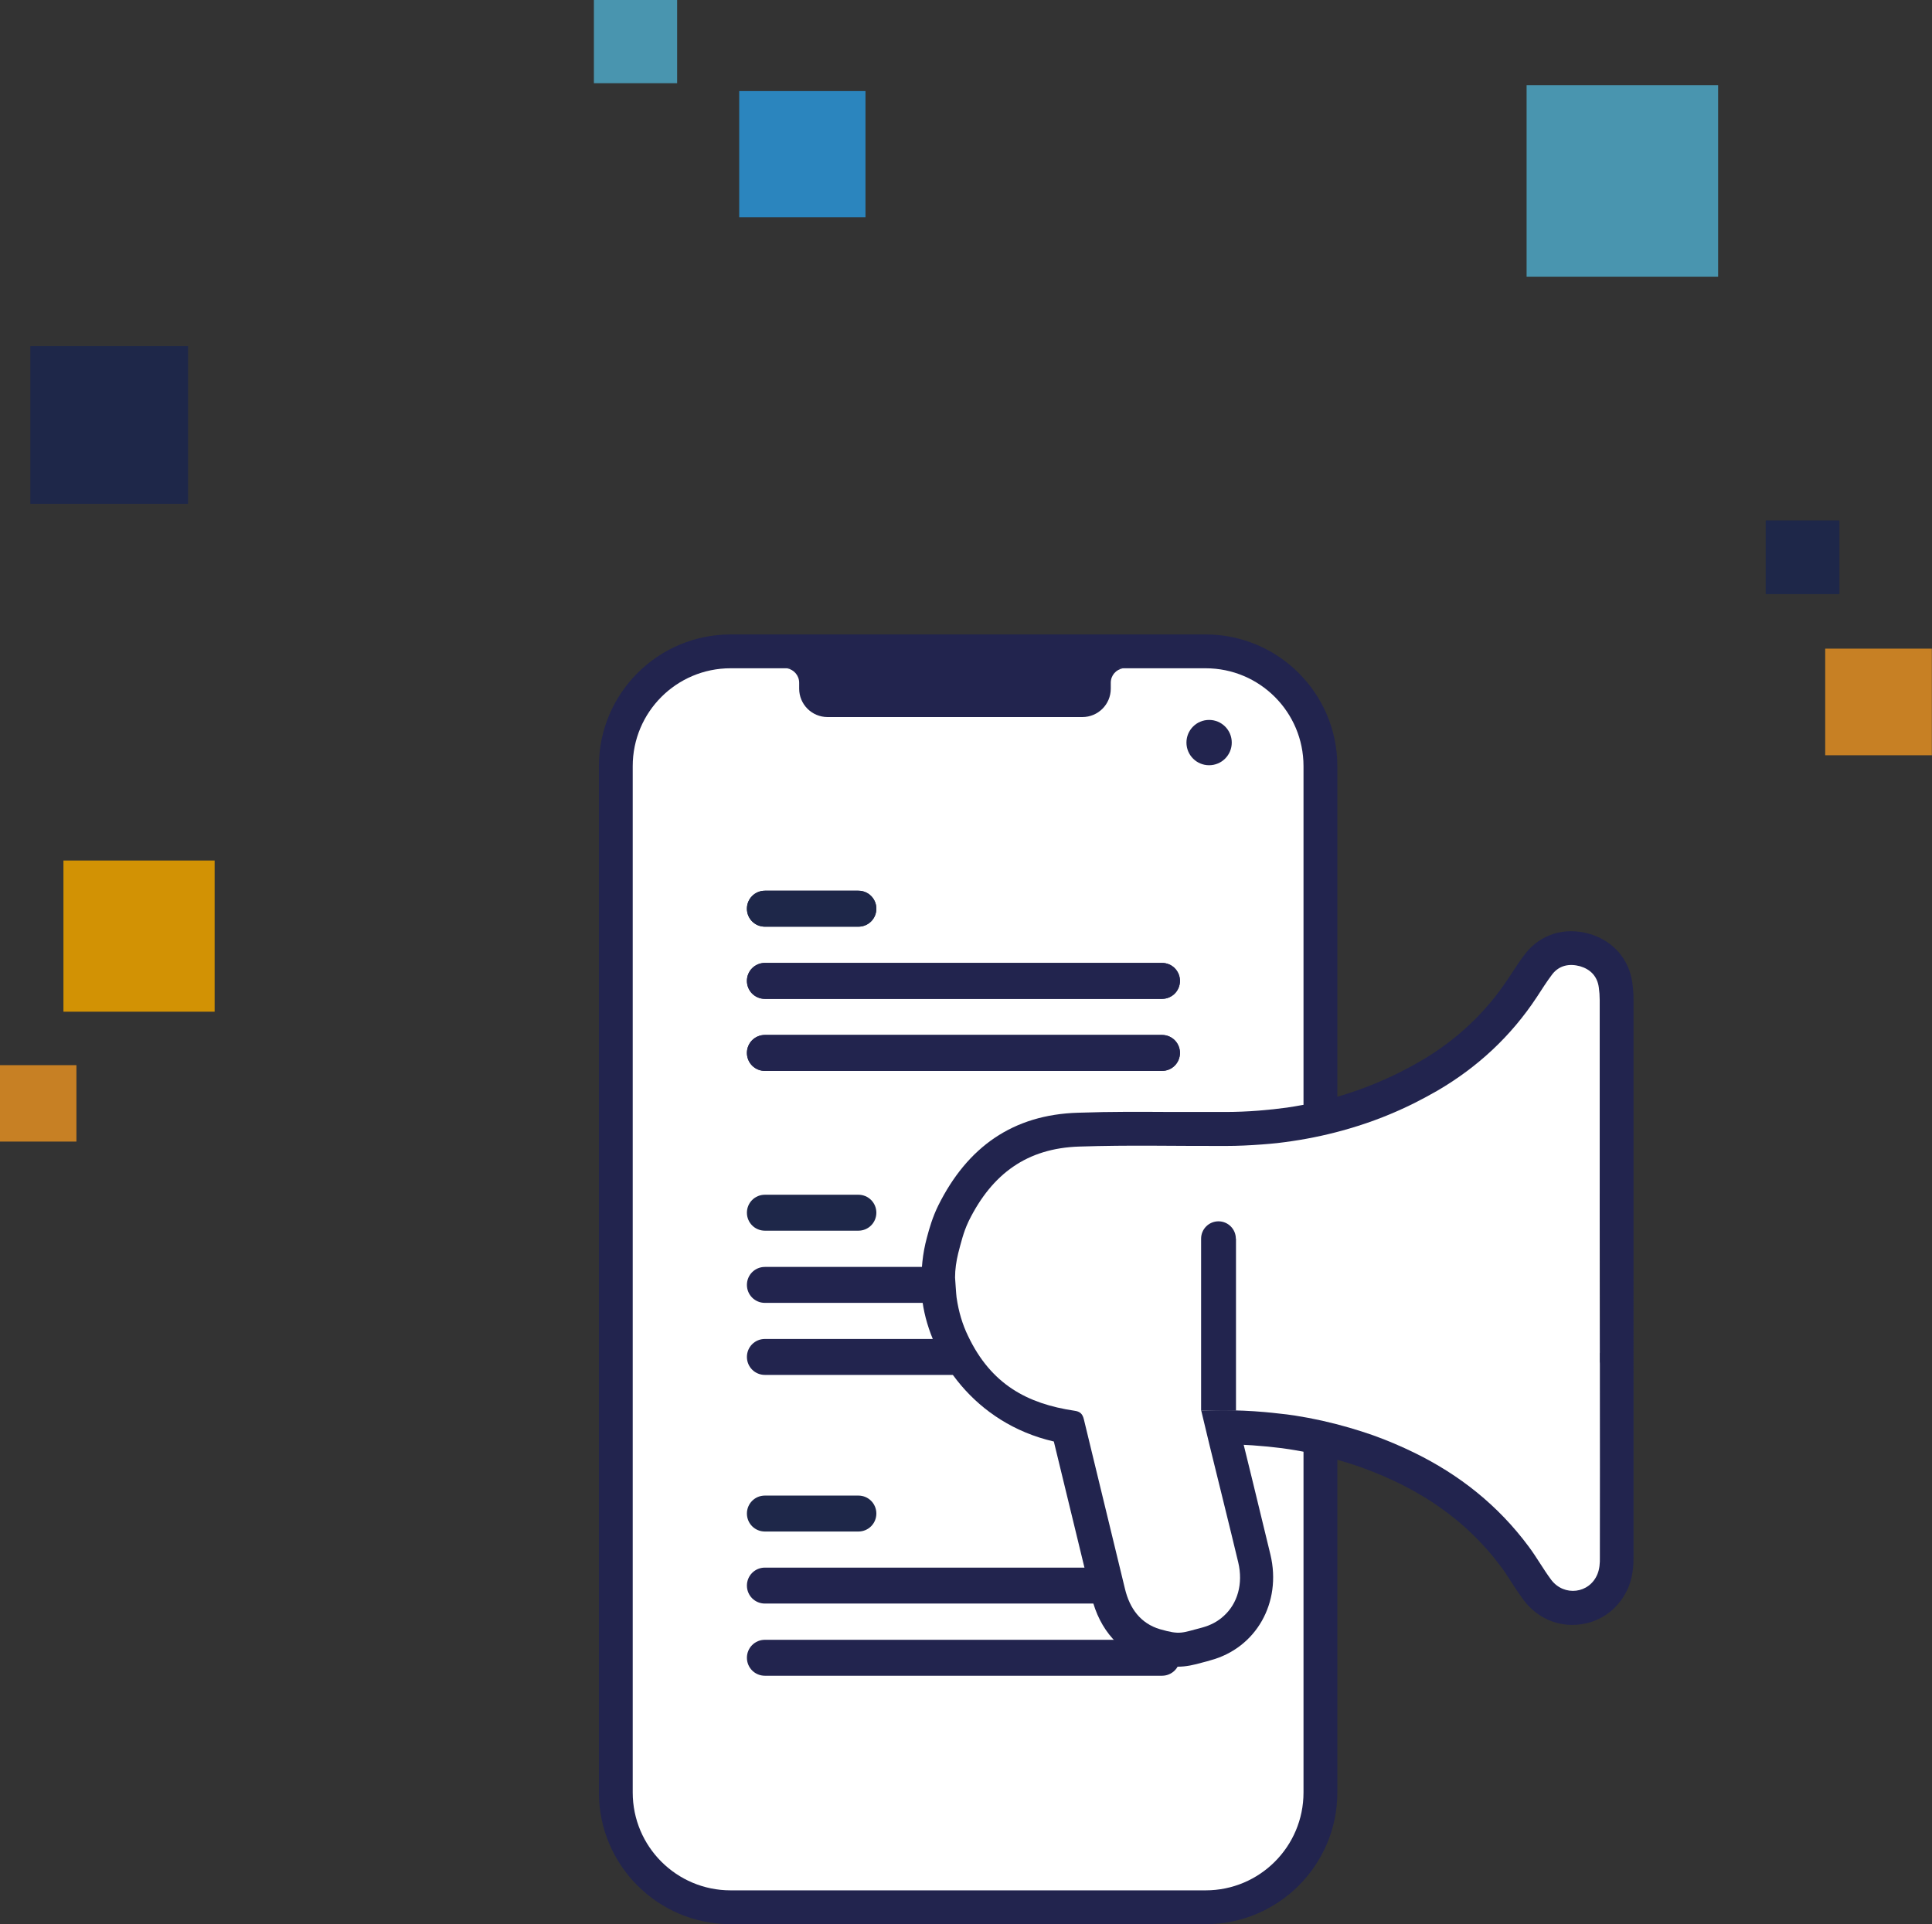 <?xml version="1.0" encoding="UTF-8"?><svg id="Layer_2" xmlns="http://www.w3.org/2000/svg" viewBox="0 0 127.91 127.41"><rect x="0" y="0" width="127.91" height="127.41" fill="#333333" stroke="none"/><defs><style>.cls-1{fill:#fff;}.cls-2{fill:#d29204;}.cls-3{fill:#c78024;}.cls-4{fill:#1e2749;}.cls-5{fill:#22244e;}.cls-6{fill:#4995af;}.cls-7{fill:#2b85be;}</style></defs><g id="Layer_1-2"><g><g><rect class="cls-6" x="101.07" y="5.64" width="12.68" height="12.68"/><rect class="cls-2" x="4.2" y="56.98" width="10.01" height="10.01"/><rect class="cls-6" x="39.32" width="5.51" height="5.51"/><rect class="cls-4" x="2.01" y="22.92" width="10.44" height="10.44"/><rect class="cls-4" x="116.9" y="34.46" width="4.88" height="4.88"/><rect class="cls-3" x="120.84" y="42.95" width="7.06" height="7.06"/><rect class="cls-3" y="70.53" width="5.06" height="5.06"/><rect class="cls-7" x="48.94" y="6.03" width="8.36" height="8.36"/></g><g><g><path class="cls-5" d="M79.82,127.41h-31.45c-4.81,0-8.72-3.91-8.72-8.72V50.73c0-4.81,3.91-8.72,8.72-8.72h31.45c4.81,0,8.72,3.91,8.72,8.72V118.69c0,4.81-3.91,8.72-8.72,8.72ZM48.37,46.49c-2.34,0-4.24,1.9-4.24,4.24V118.69c0,2.34,1.9,4.24,4.24,4.24h31.45c2.34,0,4.24-1.9,4.24-4.24V50.73c0-2.34-1.9-4.24-4.24-4.24h-31.45Z"/><path class="cls-1" d="M48.37,44.25h31.45c3.58,0,6.48,2.9,6.48,6.48V118.69c0,3.58-2.9,6.48-6.48,6.48h-31.45c-3.58,0-6.48-2.9-6.48-6.48V50.73c0-3.58,2.9-6.48,6.48-6.48Z"/><path class="cls-4" d="M56.83,61.36h-6.19c-.66,0-1.19-.53-1.19-1.19h0c0-.66,.53-1.19,1.19-1.19h6.19c.66,0,1.19,.53,1.19,1.19h0c0,.66-.53,1.19-1.19,1.19Z"/><path class="cls-5" d="M76.93,66.14h-26.29c-.66,0-1.19-.53-1.19-1.19h0c0-.66,.53-1.19,1.19-1.19h26.29c.66,0,1.19,.53,1.19,1.19h0c0,.66-.53,1.19-1.19,1.19Z"/><path class="cls-5" d="M76.93,70.91h-26.29c-.66,0-1.19-.53-1.19-1.19h0c0-.66,.53-1.19,1.19-1.19h26.29c.66,0,1.19,.53,1.19,1.19h0c0,.66-.53,1.19-1.19,1.19Z"/><path class="cls-4" d="M56.83,81.49h-6.19c-.66,0-1.19-.53-1.19-1.19h0c0-.66,.53-1.19,1.19-1.19h6.19c.66,0,1.19,.53,1.19,1.19h0c0,.66-.53,1.19-1.19,1.19Z"/><path class="cls-5" d="M76.93,86.27h-26.29c-.66,0-1.19-.53-1.19-1.19h0c0-.66,.53-1.19,1.19-1.19h26.29c.66,0,1.19,.53,1.19,1.19h0c0,.66-.53,1.19-1.19,1.19Z"/><path class="cls-5" d="M76.93,91.04h-26.29c-.66,0-1.19-.53-1.19-1.19h0c0-.66,.53-1.19,1.19-1.19h26.29c.66,0,1.19,.53,1.19,1.19h0c0,.66-.53,1.19-1.19,1.19Z"/><path class="cls-4" d="M56.83,101.41h-6.19c-.66,0-1.19-.53-1.19-1.19h0c0-.66,.53-1.19,1.19-1.19h6.19c.66,0,1.19,.53,1.19,1.19h0c0,.66-.53,1.19-1.19,1.19Z"/><path class="cls-5" d="M76.93,106.18h-26.29c-.66,0-1.19-.53-1.19-1.19h0c0-.66,.53-1.19,1.19-1.19h26.29c.66,0,1.19,.53,1.19,1.19h0c0,.66-.53,1.19-1.19,1.19Z"/><path class="cls-5" d="M76.93,110.96h-26.29c-.66,0-1.19-.53-1.19-1.19h0c0-.66,.53-1.19,1.19-1.19h26.29c.66,0,1.19,.53,1.19,1.19h0c0,.66-.53,1.19-1.19,1.19Z"/><path class="cls-5" d="M78.55,49.17c0,.83,.67,1.5,1.5,1.5s1.5-.67,1.5-1.5-.67-1.5-1.5-1.5-1.5,.67-1.5,1.5Z"/><path class="cls-5" d="M74.51,44.24c-.05,0-.11,0-.16,.01-.46,.08-.81,.47-.81,.96v.39c0,1.04-.84,1.88-1.88,1.88h-16.87c-1.04,0-1.88-.84-1.88-1.88v-.39c0-.48-.35-.88-.81-.96-.05-.01-.11-.01-.16-.01h22.56Z"/><rect class="cls-5" x="52.37" y="44.1" width="21.69" height=".22"/><g><path class="cls-5" d="M108.15,77.53v-1.59c0-3.24,0-6.49,0-9.75,0-.38-.03-.75-.08-1.12-.22-1.58-1.29-2.79-2.86-3.24-1.64-.46-3.21,.03-4.22,1.31-.35,.45-.64,.9-.92,1.33l-.22,.33c-1.47,2.23-3.42,4.08-5.82,5.47-1.53,.89-3.14,1.61-4.83,2.15-1.29,.41-2.63,.72-4,.92-.3,.04-.62,.08-.9,.11-.3,.03-.61,.06-.96,.09-.76,.06-1.51,.09-2.23,.09-1.14,0-2.27,0-3.41,0-2.27-.01-4.02-.03-6.34,.05-4.29,.13-7.31,2.26-9.24,6.14-.37,.75-.59,1.5-.76,2.15-.28,1.04-.39,2.12-.34,3.21,.04,.91,.05,.95,.06,1.05,.52,3.62,3.4,8,8.69,9.22,.45,1.87,.91,3.73,1.36,5.6,.38,1.57,.76,3.14,1.14,4.7,.53,2.19,1.9,3.72,3.88,4.3,.77,.22,1.32,.31,1.83,.31,.55,0,1.04-.11,1.68-.29,.14-.03,.29-.08,.47-.13,3.03-.81,4.74-3.82,3.98-7-.4-1.67-.81-3.35-1.22-5.03l-.55-2.24c.39,.02,.78,.04,1.16,.08,.29,.02,.59,.05,.91,.09,.31,.03,.62,.07,.93,.12,1.31,.2,2.6,.5,3.84,.89,.31,.09,.63,.2,.94,.31,4.01,1.44,7.04,3.6,9.26,6.59,.22,.29,.43,.61,.65,.96,.26,.41,.54,.83,.86,1.26,.89,1.18,2.28,1.78,3.73,1.59,1.44-.18,2.63-1.11,3.2-2.48,.3-.74,.33-1.47,.33-1.97,0-2.72,0-5.44,0-8.16v-3.26m-1-6.89c-.2,1.6,.25,2.25-.33,2.57-.3,.16-.66,.3-1.07,.4-1.23,.3-2.04,1.28-2.07,2.55v4.63c0,2.38,0,4.75,0,7.13-.21-.32-.43-.66-.69-1-2.77-3.73-6.47-6.39-11.35-8.15-.8-.28-1.61-.53-2.44-.75-1.04-.27-2.09-.49-3.16-.66-.37-.05-.75-.11-1.09-.14-.33-.04-.67-.07-1.05-.11-1.3-.11-2.67-.15-4.02-.12-.14,0-.27,0-.52,.02l-2.64,.18,.77,3.22c.13,.56,.26,1.11,.39,1.64l.67,2.75c.41,1.67,.82,3.33,1.22,5,.07,.31,.24,1.36-.78,1.63-.2,.05-.37,.1-.53,.14-.2,.05-.43,.12-.46,.13-.03,0-.16-.02-.59-.14-.2-.05-.56-.16-.78-1.05-.38-1.57-.76-3.14-1.14-4.71-.53-2.16-1.06-4.33-1.58-6.5-.3-1.27-1.18-2.09-2.49-2.28-2.85-.43-5.61-2.87-6.07-5.55,0-.13-.02-.39-.03-.67-.02-.63,.04-1.26,.2-1.86,.12-.45,.25-.93,.43-1.29,1.19-2.38,2.93-3.58,5.55-3.66,2.24-.08,3.94-.06,6.17-.05,1.15,0,2.3,.01,3.45,0,.84,0,1.7-.04,2.55-.11,.37-.02,.74-.06,1.13-.1,.34-.04,.68-.09,1.03-.14,1.14-.17,2.26-.4,3.36-.69,2.5-.67,4.87-1.65,7.09-2.94,3-1.75,5.46-4.07,7.31-6.88l.06-.1c0,2.93,.01,5.86,0,8.8v.05c0,.06,0,.12,0,.19v2.84c.01,.06,.02,.11,.03,.17,.17,1.17,.99,2.03,2.19,2.28,.32,.07,.62,.18,.91,.35,1.07,.61,.52,1.72,.37,2.95Z"/><path class="cls-1" d="M105.93,89.59l-.02-10.76s0-.07,0-.11c0-.79,0-1.57,0-2.35v-.4c0-3.25,0-6.5,0-9.75,0-.28-.02-.56-.06-.84-.1-.74-.56-1.2-1.24-1.4-.7-.19-1.37-.07-1.84,.53-.37,.49-.69,1-1.03,1.52-1.7,2.58-3.91,4.63-6.56,6.18-.5,.29-1.01,.56-1.52,.82-1.4,.7-2.83,1.26-4.3,1.69-1.25,.37-2.53,.65-3.82,.84-.32,.05-.65,.09-.98,.13-.33,.03-.67,.07-1.01,.09-.8,.06-1.59,.1-2.4,.1h-.14c-3.37,.01-6.17-.07-9.56,.04-3.45,.11-5.76,1.8-7.3,4.9-.02,.04-.04,.08-.06,.13-.3,.64-.47,1.34-.65,2.03-.13,.53-.21,1.07-.21,1.61,0,0,.08,1.22,.1,1.32,.14,.97,.4,1.81,.76,2.55,1.53,3.22,3.94,4.49,7.03,4.95,.38,.05,.55,.2,.64,.58,.9,3.74,1.82,7.48,2.72,11.22,.31,1.29,1.03,2.29,2.32,2.67,1.36,.39,1.43,.24,2.79-.11,.56-.15,1.04-.41,1.42-.76,.93-.83,1.3-2.15,.97-3.55-.32-1.33-.64-2.65-.97-3.98-.31-1.26-.62-2.52-.93-3.78-.18-.75-.36-1.5-.55-2.29,.19-.01,.29-.01,.39-.01,.36-.01,.72-.02,1.08-.02,.91,0,1.82,.04,2.72,.12,.32,.03,.65,.06,.97,.1,.34,.03,.68,.08,1.03,.13,1.22,.19,2.43,.46,3.63,.81,.52,.15,1.04,.32,1.56,.5,.95,.34,1.86,.73,2.74,1.16,2.96,1.45,5.52,3.46,7.56,6.21,.53,.71,.96,1.49,1.49,2.2,.85,1.12,2.53,.92,3.06-.38,.14-.34,.17-.74,.16-1.12,.01-3.95,0-7.9,0-11.84,0-.29,0-.61,0-.93v-.76Z"/><path class="cls-5" d="M107.92,89.34c-.48,.26-1.02,.47-1.63,.62-.3,.07-.36,.21-.36,.39,0-.25,0-.5,0-.75l-.02-10.76s0,.04,0,.06c.03,.25,.15,.36,.45,.43,.56,.12,1.07,.32,1.54,.59"/></g></g><path class="cls-5" d="M81.83,82.02v11.39h-2.31v-11.39c0-.64,.52-1.15,1.15-1.15h0c.64,0,1.15,.52,1.15,1.15Z"/><path class="cls-4" d="M56.83,61.36h-6.19c-.66,0-1.19-.53-1.19-1.19h0c0-.66,.53-1.19,1.19-1.19h6.19c.66,0,1.19,.53,1.19,1.19h0c0,.66-.53,1.19-1.19,1.19Z"/><path class="cls-5" d="M76.93,66.14h-26.29c-.66,0-1.19-.53-1.19-1.19h0c0-.66,.53-1.19,1.19-1.19h26.29c.66,0,1.19,.53,1.19,1.19h0c0,.66-.53,1.19-1.19,1.19Z"/><path class="cls-5" d="M76.93,70.91h-26.29c-.66,0-1.19-.53-1.19-1.19h0c0-.66,.53-1.19,1.19-1.19h26.29c.66,0,1.19,.53,1.19,1.19h0c0,.66-.53,1.19-1.19,1.19Z"/></g></g></g></svg>